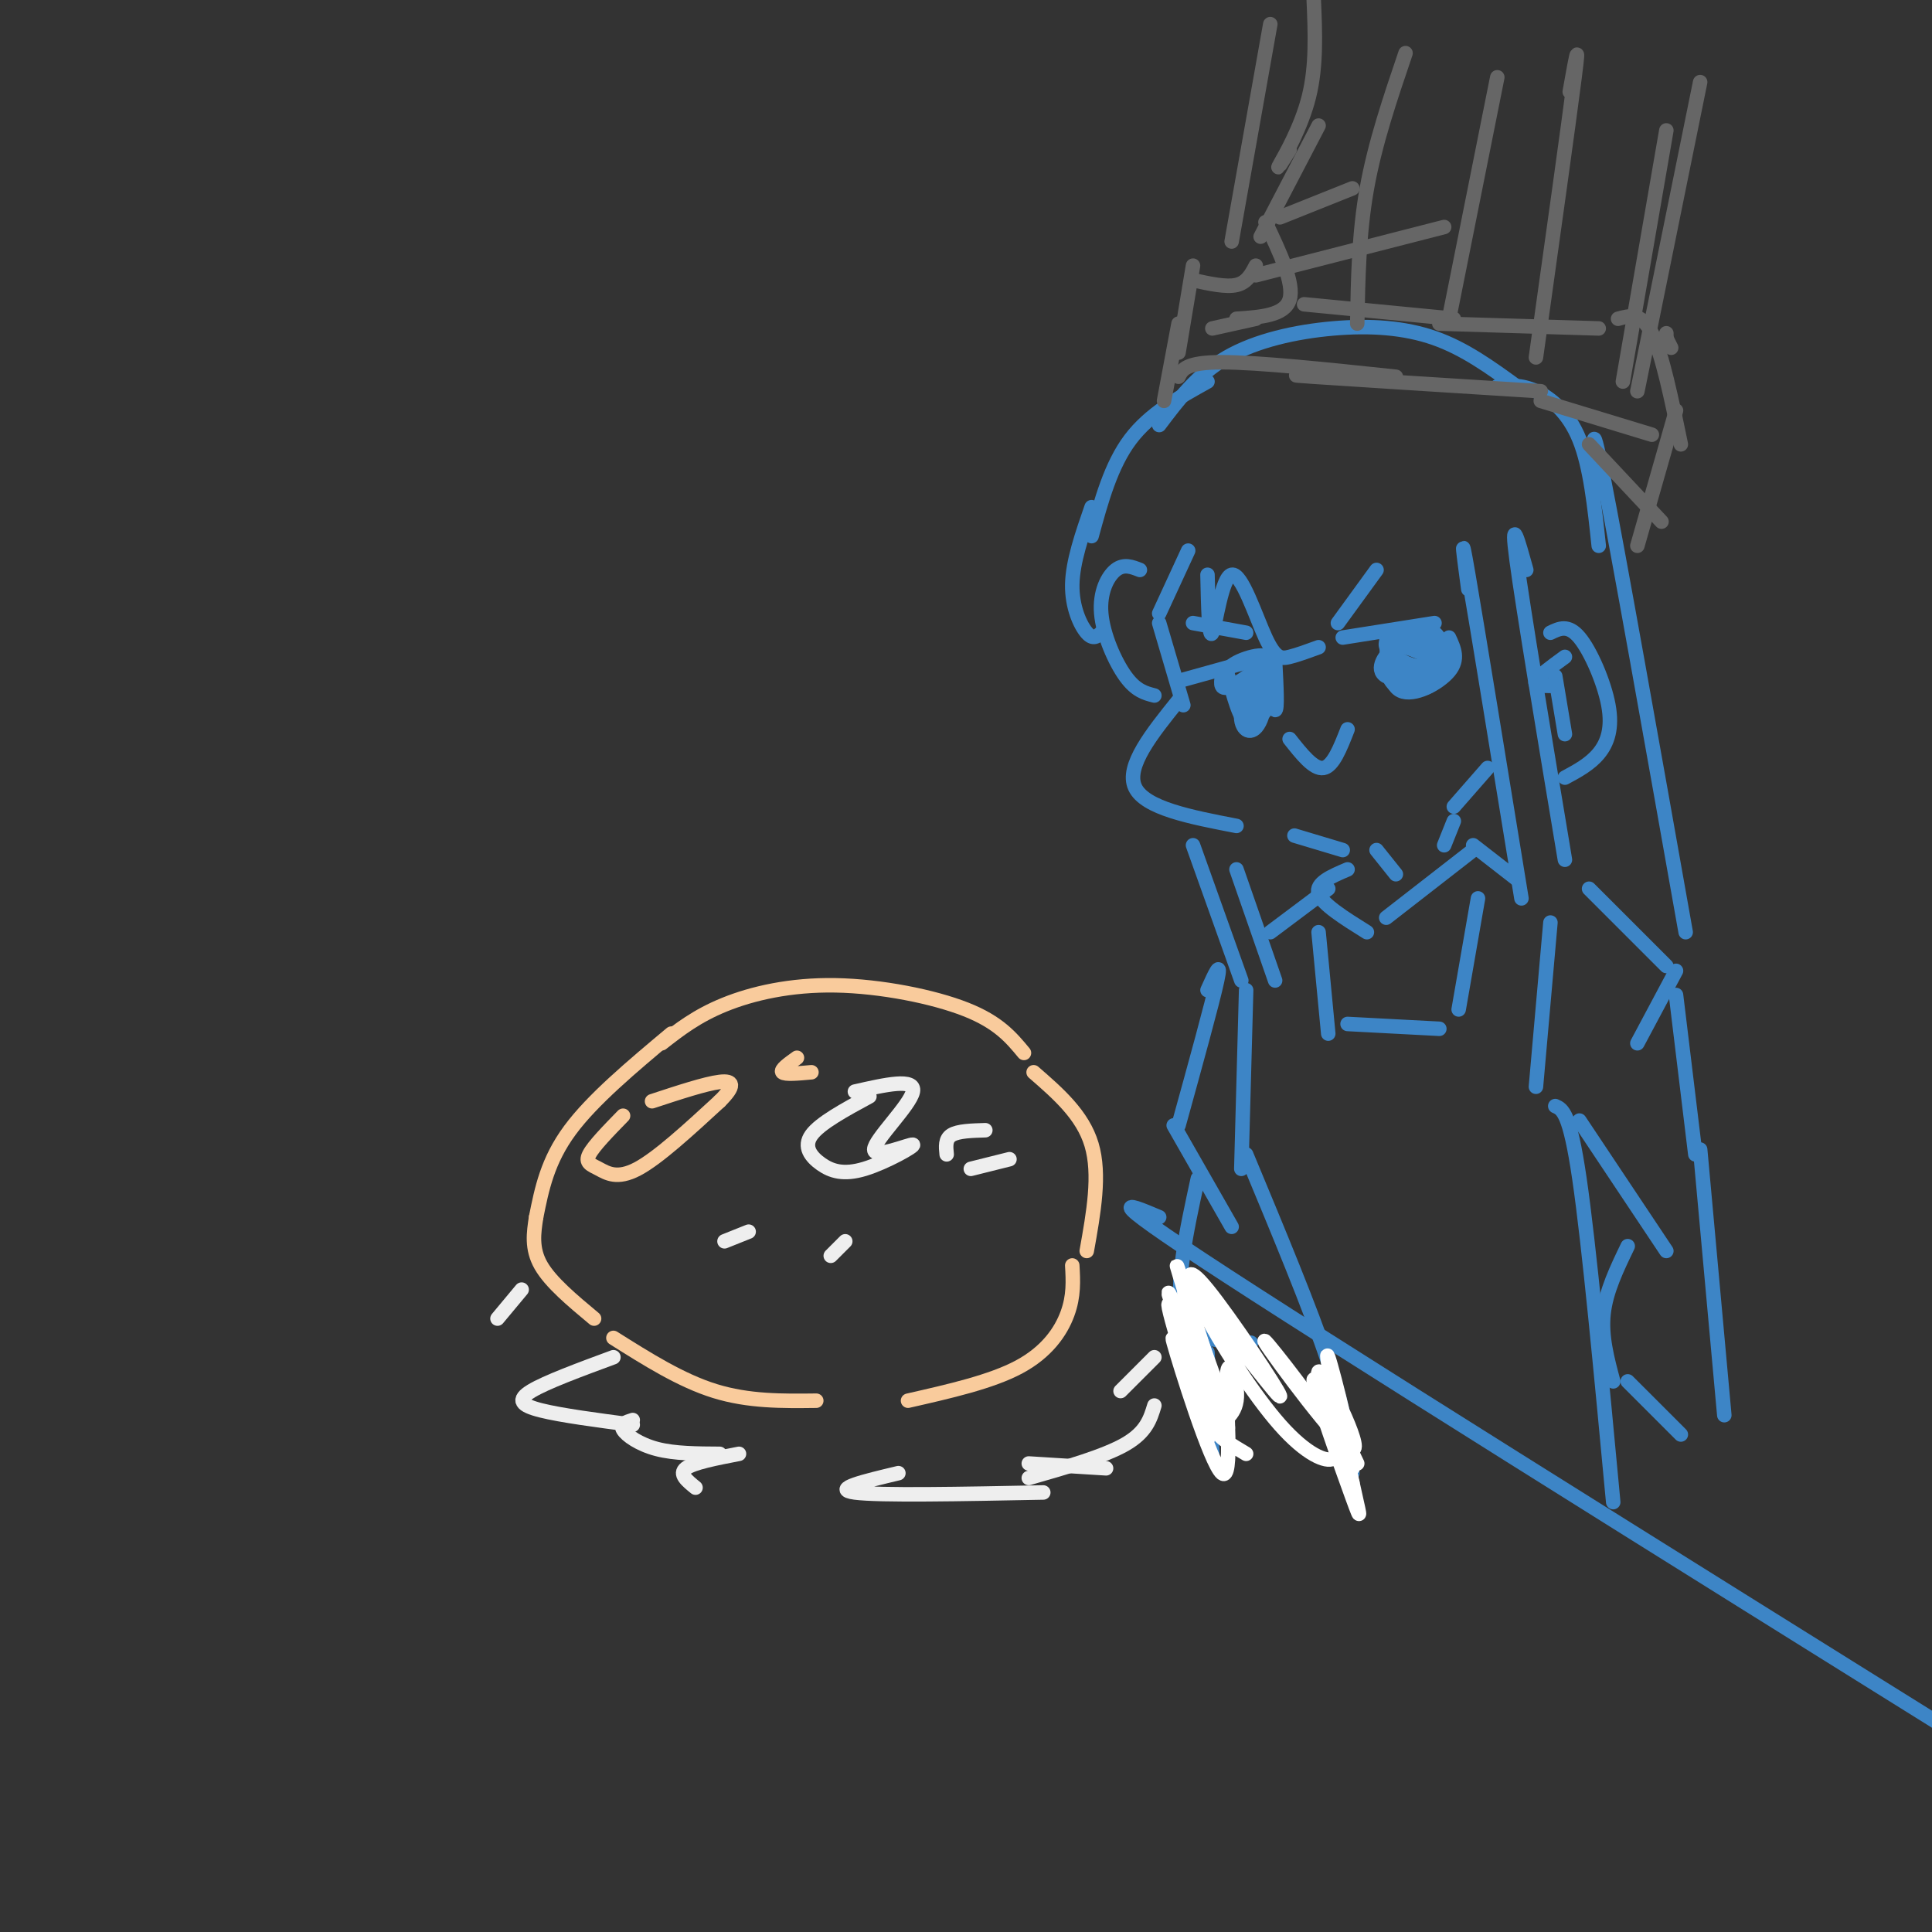 <svg viewBox='0 0 400 400' version='1.1' xmlns='http://www.w3.org/2000/svg' xmlns:xlink='http://www.w3.org/1999/xlink'><rect x="0" y="0" width="400" height="400" fill="#333333" stroke="none"/><g fill='none' stroke='rgb(249,203,156)' stroke-width='3' stroke-linecap='round' stroke-linejoin='round'><path d='M111,252c1.167,-5.833 2.333,-11.667 7,-18c4.667,-6.333 12.833,-13.167 21,-20'/><path d='M137,216c3.625,-2.833 7.250,-5.667 13,-8c5.750,-2.333 13.625,-4.167 23,-4c9.375,0.167 20.250,2.333 27,5c6.750,2.667 9.375,5.833 12,9'/><path d='M111,252c-0.500,3.250 -1.000,6.500 1,10c2.000,3.500 6.500,7.250 11,11'/><path d='M214,222c5.083,4.417 10.167,8.833 12,15c1.833,6.167 0.417,14.083 -1,22'/><path d='M127,277c7.000,4.417 14.000,8.833 21,11c7.000,2.167 14.000,2.083 21,2'/><path d='M222,262c0.178,3.156 0.356,6.311 -1,10c-1.356,3.689 -4.244,7.911 -10,11c-5.756,3.089 -14.378,5.044 -23,7'/><path d='M129,231c-3.048,3.125 -6.095,6.250 -7,8c-0.905,1.750 0.333,2.125 2,3c1.667,0.875 3.762,2.250 8,0c4.238,-2.250 10.619,-8.125 17,-14'/><path d='M149,228c3.267,-3.244 2.933,-4.356 0,-4c-2.933,0.356 -8.467,2.178 -14,4'/><path d='M165,219c-1.750,1.250 -3.500,2.500 -3,3c0.500,0.500 3.250,0.250 6,0'/></g>
<g fill='none' stroke='rgb(238,238,238)' stroke-width='3' stroke-linecap='round' stroke-linejoin='round'><path d='M127,281c-6.978,2.578 -13.956,5.156 -17,7c-3.044,1.844 -2.156,2.956 2,4c4.156,1.044 11.578,2.022 19,3'/><path d='M131,294c-1.333,0.422 -2.667,0.844 -2,2c0.667,1.156 3.333,3.044 7,4c3.667,0.956 8.333,0.978 13,1'/><path d='M153,301c-4.750,0.917 -9.500,1.833 -11,3c-1.500,1.167 0.250,2.583 2,4'/><path d='M186,305c-7.000,1.667 -14.000,3.333 -9,4c5.000,0.667 22.000,0.333 39,0'/><path d='M229,304c0.000,0.000 -16.000,-1.000 -16,-1'/><path d='M239,281c0.000,0.000 -7.000,7.000 -7,7'/><path d='M239,291c-0.833,2.750 -1.667,5.500 -6,8c-4.333,2.500 -12.167,4.750 -20,7'/><path d='M108,267c0.000,0.000 -5.000,6.000 -5,6'/><path d='M180,227c-5.130,2.782 -10.260,5.563 -12,8c-1.740,2.437 -0.091,4.528 2,6c2.091,1.472 4.624,2.325 9,1c4.376,-1.325 10.596,-4.829 10,-5c-0.596,-0.171 -8.007,2.993 -8,1c0.007,-1.993 7.430,-9.141 8,-12c0.570,-2.859 -5.715,-1.430 -12,0'/><path d='M204,234c-2.833,0.083 -5.667,0.167 -7,1c-1.333,0.833 -1.167,2.417 -1,4'/><path d='M209,240c0.000,0.000 -8.000,2.000 -8,2'/><path d='M150,257c0.000,0.000 5.000,-2.000 5,-2'/><path d='M175,257c0.000,0.000 -3.000,3.000 -3,3'/></g>
<g fill='none' stroke='rgb(61,133,198)' stroke-width='3' stroke-linecap='round' stroke-linejoin='round'><path d='M246,114c0.000,0.000 -6.000,13.000 -6,13'/><path d='M240,129c0.000,0.000 5.000,17.000 5,17'/><path d='M244,145c-5.500,6.833 -11.000,13.667 -9,18c2.000,4.333 11.500,6.167 21,8'/><path d='M244,141c0.000,0.000 18.000,-5.000 18,-5'/><path d='M254,139c1.417,5.250 2.833,10.500 4,10c1.167,-0.500 2.083,-6.750 3,-13'/><path d='M278,132c0.000,0.000 19.000,-3.000 19,-3'/><path d='M287,131c0.156,5.356 0.311,10.711 3,12c2.689,1.289 7.911,-1.489 10,-4c2.089,-2.511 1.044,-4.756 0,-7'/><path d='M267,153c2.500,3.167 5.000,6.333 7,6c2.000,-0.333 3.500,-4.167 5,-8'/><path d='M247,129c0.000,0.000 11.000,2.000 11,2'/><path d='M277,129c0.000,0.000 8.000,-11.000 8,-11'/><path d='M253,140c-0.239,1.571 -0.478,3.142 2,2c2.478,-1.142 7.675,-4.997 7,-6c-0.675,-1.003 -7.220,0.845 -8,3c-0.780,2.155 4.206,4.616 6,5c1.794,0.384 0.397,-1.308 -1,-3'/><path d='M259,141c-0.812,1.117 -2.342,5.410 -2,8c0.342,2.590 2.555,3.476 4,0c1.445,-3.476 2.121,-11.315 1,-12c-1.121,-0.685 -4.041,5.783 -4,9c0.041,3.217 3.042,3.182 4,1c0.958,-2.182 -0.127,-6.510 0,-6c0.127,0.510 1.465,5.860 2,6c0.535,0.140 0.268,-4.930 0,-10'/><path d='M264,137c0.000,-1.667 0.000,-0.833 0,0'/><path d='M295,135c-1.928,-1.091 -3.855,-2.182 -6,-1c-2.145,1.182 -4.507,4.636 -2,6c2.507,1.364 9.883,0.639 11,-1c1.117,-1.639 -4.024,-4.190 -7,-5c-2.976,-0.810 -3.787,0.123 -4,2c-0.213,1.877 0.174,4.698 2,6c1.826,1.302 5.093,1.086 7,0c1.907,-1.086 2.453,-3.043 3,-5'/><path d='M299,137c0.296,-2.052 -0.463,-4.681 -2,-6c-1.537,-1.319 -3.853,-1.329 -6,0c-2.147,1.329 -4.124,3.997 -3,6c1.124,2.003 5.350,3.341 8,2c2.650,-1.341 3.725,-5.359 1,-7c-2.725,-1.641 -9.249,-0.904 -10,1c-0.751,1.904 4.273,4.974 7,5c2.727,0.026 3.157,-2.993 1,-4c-2.157,-1.007 -6.902,-0.002 -7,0c-0.098,0.002 4.451,-0.999 9,-2'/><path d='M297,132c0.500,-0.167 -2.750,0.417 -6,1'/><path d='M304,122c-0.917,-6.833 -1.833,-13.667 0,-3c1.833,10.667 6.417,38.833 11,67'/><path d='M316,118c-1.667,-6.000 -3.333,-12.000 -2,-2c1.333,10.000 5.667,36.000 10,62'/><path d='M321,131c1.839,-0.893 3.679,-1.786 6,1c2.321,2.786 5.125,9.250 6,14c0.875,4.750 -0.179,7.786 -2,10c-1.821,2.214 -4.411,3.607 -7,5'/><path d='M236,118c-1.661,-0.655 -3.321,-1.310 -5,0c-1.679,1.310 -3.375,4.583 -3,9c0.375,4.417 2.821,9.976 5,13c2.179,3.024 4.089,3.512 6,4'/><path d='M250,119c0.152,6.789 0.303,13.579 1,12c0.697,-1.579 1.939,-11.526 4,-12c2.061,-0.474 4.939,8.526 7,13c2.061,4.474 3.303,4.421 5,4c1.697,-0.421 3.848,-1.211 6,-2'/><path d='M228,131c-0.844,0.756 -1.689,1.511 -3,0c-1.311,-1.511 -3.089,-5.289 -3,-10c0.089,-4.711 2.044,-10.356 4,-16'/><path d='M226,111c2.000,-7.333 4.000,-14.667 8,-20c4.000,-5.333 10.000,-8.667 16,-12'/><path d='M240,88c3.952,-5.238 7.905,-10.476 14,-14c6.095,-3.524 14.333,-5.333 22,-6c7.667,-0.667 14.762,-0.190 21,2c6.238,2.190 11.619,6.095 17,10'/><path d='M310,80c2.467,-0.200 4.933,-0.400 8,1c3.067,1.400 6.733,4.400 9,10c2.267,5.600 3.133,13.800 4,22'/><path d='M331,102c-1.000,-9.083 -2.000,-18.167 1,-3c3.000,15.167 10.000,54.583 17,94'/><path d='M247,175c0.000,0.000 10.000,28.000 10,28'/><path d='M256,180c0.000,0.000 8.000,23.000 8,23'/></g>
<g fill='none' stroke='rgb(102,102,102)' stroke-width='3' stroke-linecap='round' stroke-linejoin='round'><path d='M241,83c0.000,0.000 3.000,-16.000 3,-16'/><path d='M251,68c0.000,0.000 9.000,-2.000 9,-2'/><path d='M256,66c5.000,-0.333 10.000,-0.667 11,-4c1.000,-3.333 -2.000,-9.667 -5,-16'/><path d='M261,49c0.000,0.000 12.000,-23.000 12,-23'/><path d='M267,31c-1.489,2.378 -2.978,4.756 -2,3c0.978,-1.756 4.422,-7.644 6,-14c1.578,-6.356 1.289,-13.178 1,-20'/><path d='M244,78c0.750,-1.500 1.500,-3.000 9,-3c7.500,0.000 21.750,1.500 36,3'/><path d='M275,78c-5.167,-0.250 -10.333,-0.500 -3,0c7.333,0.500 27.167,1.750 47,3'/><path d='M319,83c0.000,0.000 23.000,7.000 23,7'/><path d='M270,63c0.000,0.000 31.000,3.000 31,3'/><path d='M298,67c0.000,0.000 33.000,1.000 33,1'/><path d='M335,66c2.417,-0.667 4.833,-1.333 7,3c2.167,4.333 4.083,13.667 6,23'/><path d='M291,11c-3.167,9.333 -6.333,18.667 -8,28c-1.667,9.333 -1.833,18.667 -2,28'/><path d='M310,16c0.000,0.000 -10.000,50.000 -10,50'/><path d='M325,19c1.083,-6.083 2.167,-12.167 1,-3c-1.167,9.167 -4.583,33.583 -8,58'/><path d='M345,27c0.000,0.000 -9.000,52.000 -9,52'/><path d='M244,73c0.000,0.000 3.000,-18.000 3,-18'/><path d='M247,58c3.417,0.750 6.833,1.500 9,1c2.167,-0.500 3.083,-2.250 4,-4'/><path d='M255,50c0.000,0.000 8.000,-45.000 8,-45'/><path d='M352,17c0.000,0.000 -13.000,64.000 -13,64'/><path d='M329,92c0.000,0.000 15.000,16.000 15,16'/><path d='M347,85c0.000,0.000 -8.000,28.000 -8,28'/><path d='M346,72c0.000,0.000 -1.000,-2.000 -1,-2'/><path d='M345,70c0.000,0.000 0.000,-1.000 0,-1'/><path d='M260,57c0.000,0.000 39.000,-10.000 39,-10'/><path d='M265,45c0.000,0.000 15.000,-6.000 15,-6'/></g>
<g fill='none' stroke='rgb(61,133,198)' stroke-width='3' stroke-linecap='round' stroke-linejoin='round'><path d='M321,142c-1.750,0.000 -3.500,0.000 -3,-1c0.500,-1.000 3.250,-3.000 6,-5'/><path d='M322,140c0.000,0.000 2.000,12.000 2,12'/><path d='M268,173c0.000,0.000 10.000,3.000 10,3'/><path d='M308,159c0.000,0.000 -7.000,8.000 -7,8'/><path d='M285,176c0.000,0.000 4.000,5.000 4,5'/><path d='M299,175c0.000,0.000 2.000,-5.000 2,-5'/><path d='M279,180c-3.333,1.417 -6.667,2.833 -6,5c0.667,2.167 5.333,5.083 10,8'/><path d='M287,190c0.000,0.000 18.000,-14.000 18,-14'/><path d='M305,175c0.000,0.000 9.000,7.000 9,7'/><path d='M273,193c0.000,0.000 2.000,21.000 2,21'/><path d='M279,212c0.000,0.000 19.000,1.000 19,1'/><path d='M306,186c0.000,0.000 -4.000,23.000 -4,23'/><path d='M275,184c0.000,0.000 -12.000,9.000 -12,9'/><path d='M258,205c0.000,0.000 -1.000,37.000 -1,37'/><path d='M321,191c0.000,0.000 -3.000,34.000 -3,34'/><path d='M258,239c6.667,16.000 13.333,32.000 17,43c3.667,11.000 4.333,17.000 5,23'/><path d='M322,229c1.500,0.667 3.000,1.333 5,15c2.000,13.667 4.500,40.333 7,67'/><path d='M329,184c0.000,0.000 16.000,16.000 16,16'/><path d='M347,201c0.000,0.000 -8.000,15.000 -8,15'/><path d='M347,206c0.000,0.000 4.000,33.000 4,33'/><path d='M327,232c0.000,0.000 18.000,27.000 18,27'/><path d='M337,258c-2.250,4.667 -4.500,9.333 -5,14c-0.500,4.667 0.750,9.333 2,14'/><path d='M352,238c0.000,0.000 5.000,55.000 5,55'/><path d='M337,286c0.000,0.000 11.000,11.000 11,11'/><path d='M250,205c1.500,-3.333 3.000,-6.667 2,-2c-1.000,4.667 -4.500,17.333 -8,30'/><path d='M243,233c0.000,0.000 12.000,21.000 12,21'/><path d='M248,244c-2.417,11.167 -4.833,22.333 -3,28c1.833,5.667 7.917,5.833 14,6'/><path d='M250,280c0.000,0.000 1.000,21.000 1,21'/><path d='M240,252c-7.083,-3.000 -14.167,-6.000 20,16c34.167,22.000 109.583,69.000 185,116'/></g>
<g fill='none' stroke='rgb(255,255,255)' stroke-width='3' stroke-linecap='round' stroke-linejoin='round'><path d='M258,301c-3.066,-1.814 -6.132,-3.628 -6,-5c0.132,-1.372 3.461,-2.301 4,-6c0.539,-3.699 -1.711,-10.167 -2,-5c-0.289,5.167 1.384,21.968 -1,20c-2.384,-1.968 -8.824,-22.705 -10,-27c-1.176,-4.295 2.912,7.853 7,20'/><path d='M250,298c-1.540,-5.300 -8.888,-28.549 -8,-28c0.888,0.549 10.014,24.895 10,25c-0.014,0.105 -9.167,-24.033 -10,-27c-0.833,-2.967 6.653,15.236 10,23c3.347,7.764 2.555,5.090 0,-3c-2.555,-8.090 -6.873,-21.597 -8,-25c-1.127,-3.403 0.936,3.299 3,10'/><path d='M247,273c2.539,7.252 7.388,20.383 7,20c-0.388,-0.383 -6.011,-14.279 -8,-21c-1.989,-6.721 -0.344,-6.266 5,0c5.344,6.266 14.387,18.343 14,17c-0.387,-1.343 -10.203,-16.106 -15,-22c-4.797,-5.894 -4.574,-2.920 -1,4c3.574,6.920 10.501,17.786 16,24c5.499,6.214 9.571,7.775 11,7c1.429,-0.775 0.214,-3.888 -1,-7'/><path d='M275,295c-4.343,-6.648 -14.700,-19.768 -13,-17c1.700,2.768 15.455,21.424 18,22c2.545,0.576 -6.122,-16.928 -7,-16c-0.878,0.928 6.033,20.288 7,20c0.967,-0.288 -4.009,-20.225 -5,-23c-0.991,-2.775 2.005,11.613 5,26'/><path d='M280,307c1.357,6.333 2.250,9.167 0,3c-2.250,-6.167 -7.643,-21.333 -8,-24c-0.357,-2.667 4.321,7.167 9,17'/></g>
</svg>